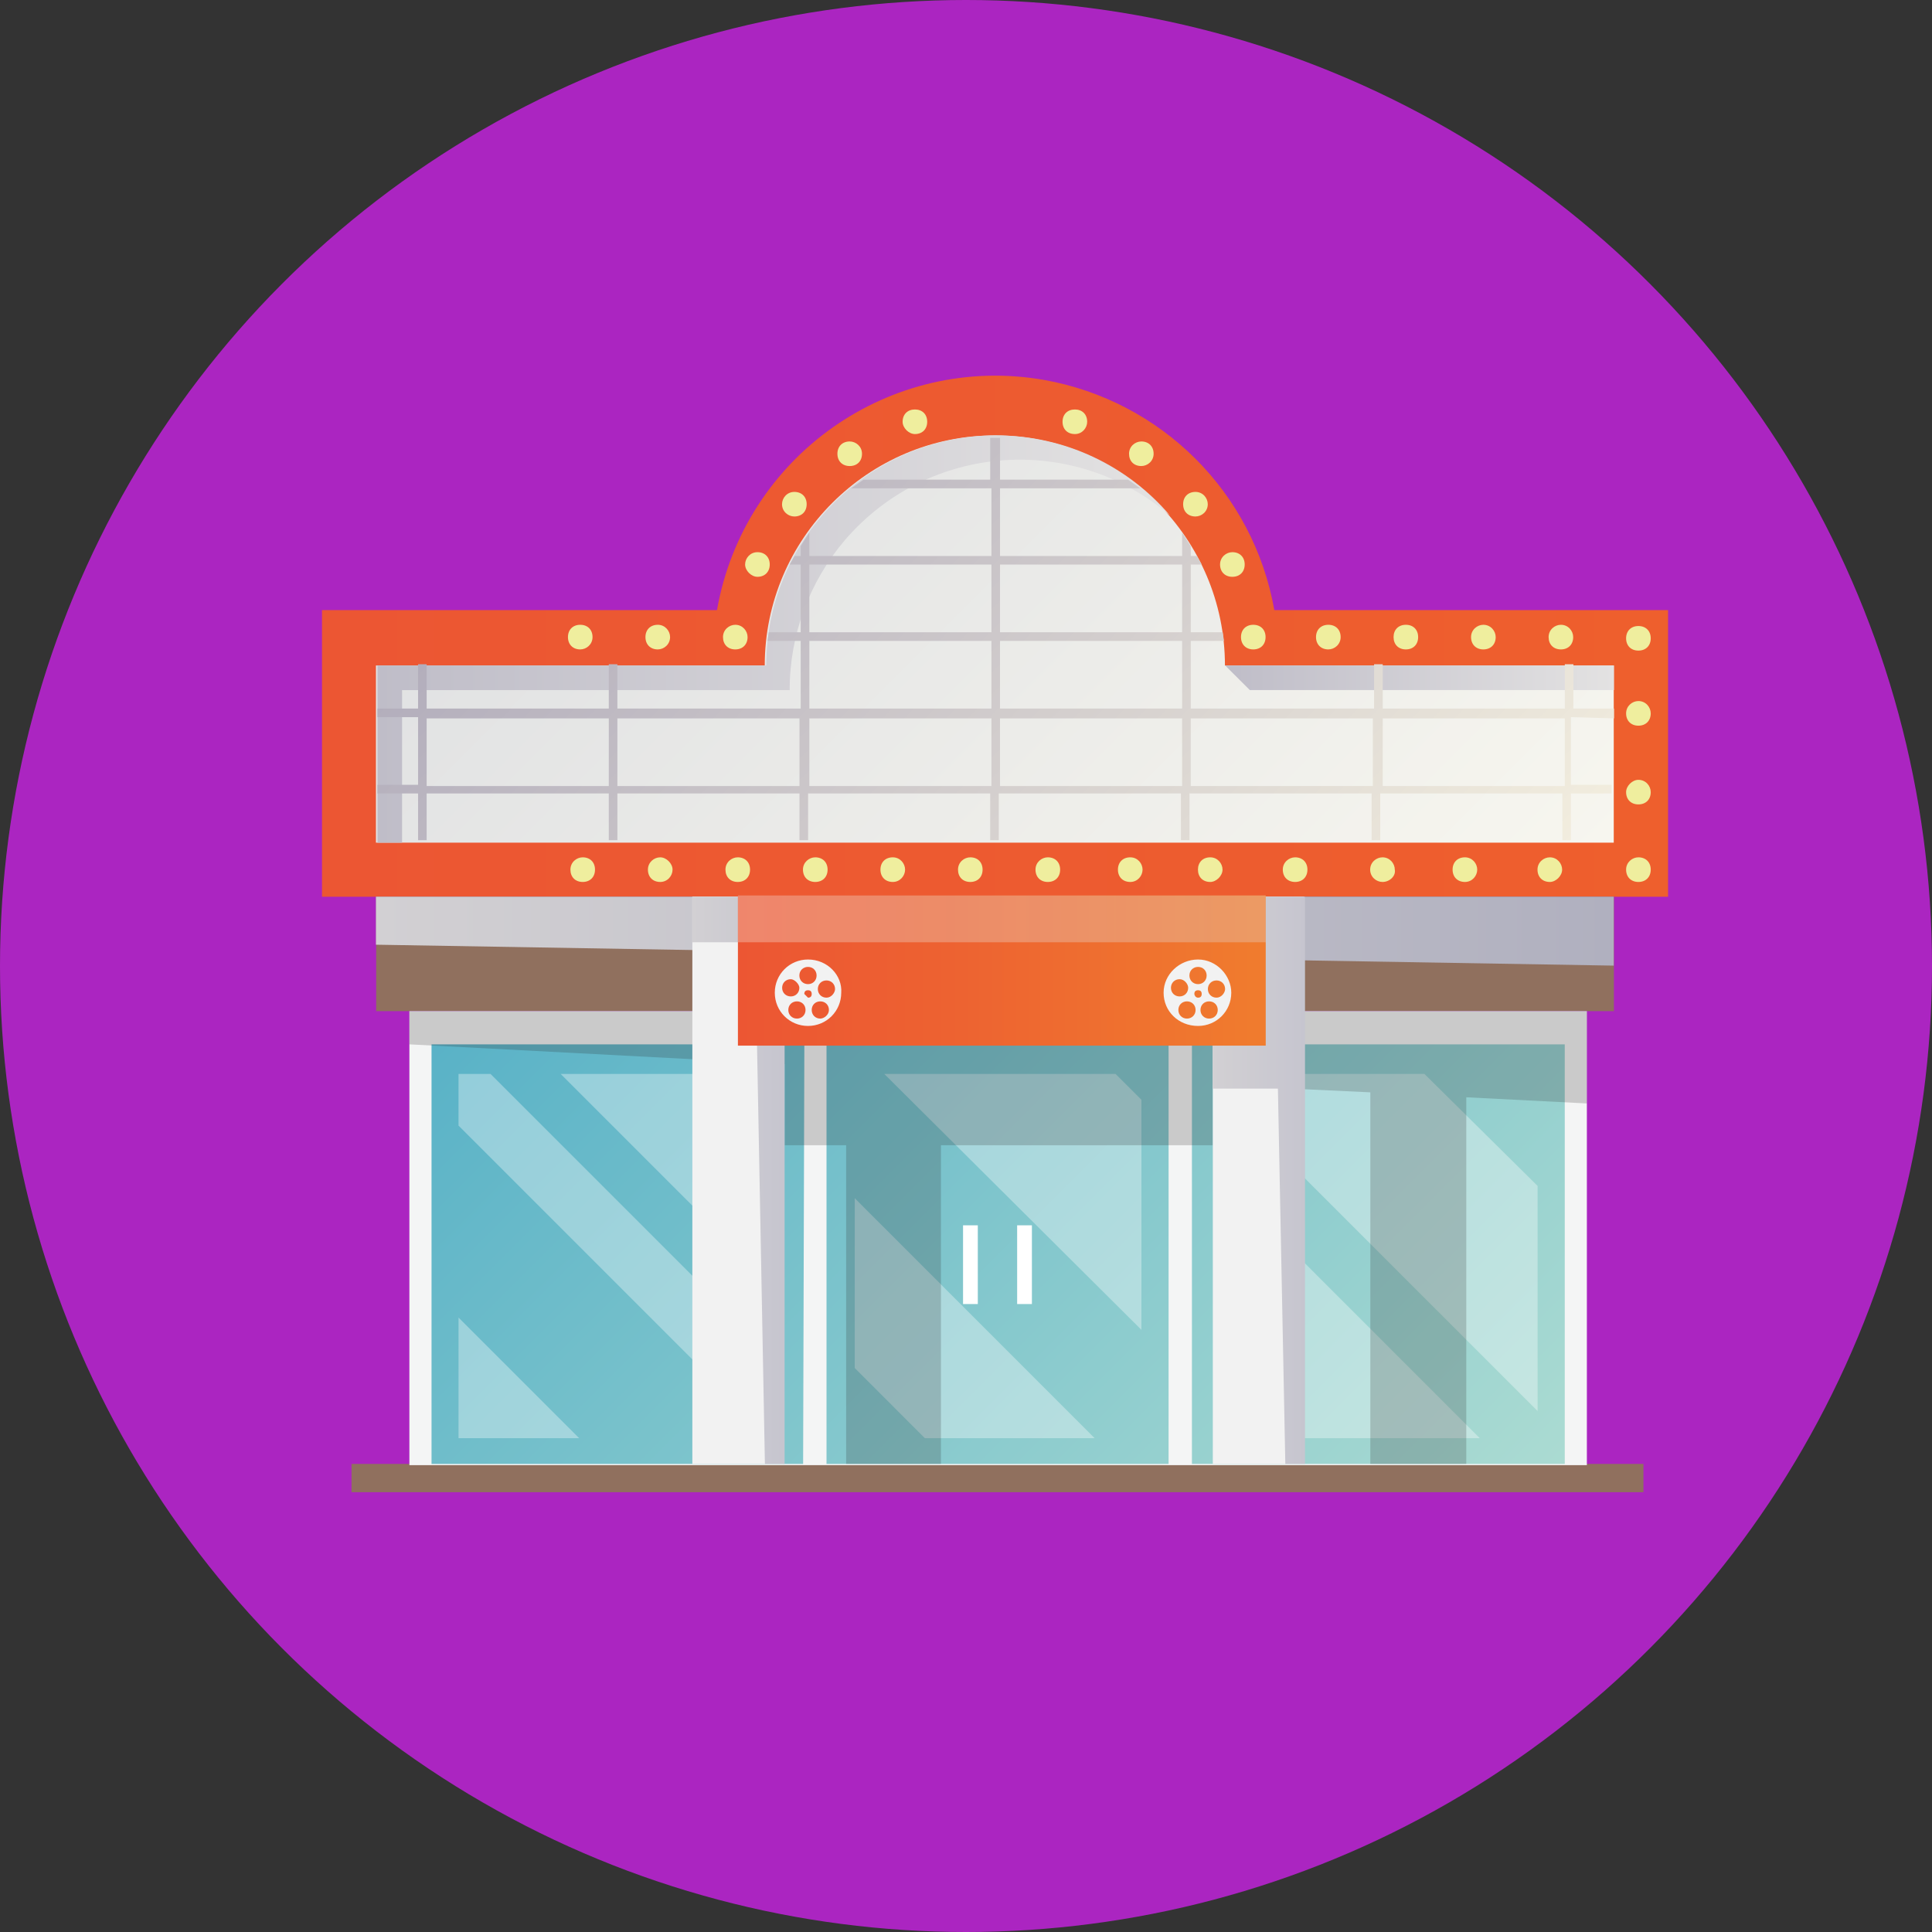 <svg width="36" height="36" viewBox="0 0 36 36" fill="none" xmlns="http://www.w3.org/2000/svg">
<rect x="0" y="0" width="36" height="36" fill="#333333" stroke="none"/>
<circle cx="18" cy="18" r="18" fill="#AB25C1"/>
<path d="M6 16.71V11.368H13.36C13.864 8.502 16.592 6.576 19.458 7.08C21.636 7.47 23.356 9.167 23.745 11.368H31.082V16.71H6Z" fill="url(#paint0_linear_2_478)"/>
<path d="M30.07 12.4V15.702H7.005V12.4H14.25C14.25 10.039 16.176 8.113 18.538 8.113C20.899 8.113 22.825 10.039 22.825 12.4H30.07Z" fill="url(#paint1_linear_2_478)"/>
<path d="M30.074 12.4V12.858H23.288L22.829 12.4H30.074Z" fill="url(#paint2_linear_2_478)"/>
<path d="M21.798 9.603C20.01 8.067 17.305 8.25 15.745 10.062C15.081 10.841 14.714 11.827 14.714 12.859H7.492V15.702H7.033V12.4H14.278C14.278 10.039 16.204 8.113 18.566 8.113C19.849 8.113 21.019 8.686 21.798 9.603Z" fill="url(#paint3_linear_2_478)"/>
<path d="M30.075 13.386V13.203H29.318V12.377H29.158V13.203H25.765V12.377H25.604V13.203H22.188V11.942H22.807L22.784 11.781H22.188V10.52H22.394L22.303 10.36H22.188V10.177L22.027 9.924V10.36H18.634V9.099H21.248L21.019 8.938H18.634V8.159H18.451V8.938H16.09L15.86 9.099H18.474V10.36H15.081V9.924L14.92 10.177V10.36H14.806L14.714 10.52H14.92V11.781H14.324L14.301 11.942H14.92V13.203H11.504V12.377H11.344V13.203H7.95V12.377H7.79V13.203H7.033V13.363H7.79V14.624H7.033V14.785H7.79V15.656H7.95V14.785H11.344V15.656H11.504V14.785H14.897V15.656H15.058V14.785H18.451V15.656H18.611V14.785H22.005V15.656H22.165V14.785H25.558V15.656H25.719V14.785H29.112V15.656H29.272V14.785H30.029V14.624H29.272V13.363L30.075 13.386ZM11.344 14.647H7.95V13.386H11.344V14.647ZM14.897 14.647H11.504V13.386H14.897V14.647ZM18.474 14.647H15.081V13.386H18.474V14.647ZM18.474 13.203H15.081V11.942H18.474V13.203ZM18.474 11.781H15.081V10.52H18.474V11.781ZM22.027 14.647H18.634V13.386H22.027V14.647V14.647ZM22.027 13.203H18.634V11.942H22.027V13.203V13.203ZM22.027 11.781H18.634V10.52H22.027V11.781V11.781ZM25.581 14.647H22.188V13.386H25.581V14.647V14.647ZM29.158 14.647H25.765V13.386H29.158V14.647Z" fill="url(#paint4_linear_2_478)"/>
<path d="M13.701 12.101C13.563 12.101 13.472 12.009 13.472 11.871C13.472 11.734 13.586 11.642 13.701 11.642C13.838 11.642 13.93 11.757 13.93 11.871C13.93 12.009 13.838 12.101 13.701 12.101ZM12.257 12.101C12.119 12.101 12.027 12.009 12.027 11.871C12.027 11.734 12.119 11.642 12.257 11.642C12.394 11.642 12.486 11.757 12.486 11.871C12.486 12.009 12.371 12.101 12.257 12.101ZM10.812 12.101C10.675 12.101 10.583 12.009 10.583 11.871C10.583 11.734 10.675 11.642 10.812 11.642C10.95 11.642 11.041 11.734 11.041 11.871C11.041 12.009 10.927 12.101 10.812 12.101ZM29.085 12.101C28.947 12.101 28.856 12.009 28.856 11.871C28.856 11.734 28.97 11.642 29.085 11.642C29.223 11.642 29.314 11.757 29.314 11.871C29.314 12.009 29.223 12.101 29.085 12.101ZM27.64 12.101C27.503 12.101 27.411 12.009 27.411 11.871C27.411 11.734 27.526 11.642 27.64 11.642C27.778 11.642 27.87 11.757 27.87 11.871C27.87 12.009 27.778 12.101 27.64 12.101ZM26.196 12.101C26.058 12.101 25.967 12.009 25.967 11.871C25.967 11.734 26.058 11.642 26.196 11.642C26.334 11.642 26.425 11.734 26.425 11.871C26.425 12.009 26.334 12.101 26.196 12.101ZM24.752 12.101C24.614 12.101 24.522 12.009 24.522 11.871C24.522 11.734 24.614 11.642 24.752 11.642C24.889 11.642 24.981 11.734 24.981 11.871C24.981 12.009 24.866 12.101 24.752 12.101ZM23.353 12.101C23.216 12.101 23.124 12.009 23.124 11.871C23.124 11.734 23.216 11.642 23.353 11.642C23.491 11.642 23.582 11.734 23.582 11.871C23.582 12.009 23.491 12.101 23.353 12.101ZM22.963 10.748C22.826 10.748 22.734 10.656 22.734 10.518C22.734 10.381 22.849 10.289 22.963 10.289C23.101 10.289 23.193 10.381 23.193 10.518C23.193 10.656 23.101 10.748 22.963 10.748ZM22.276 9.624C22.138 9.624 22.046 9.533 22.046 9.395C22.046 9.258 22.138 9.166 22.276 9.166C22.413 9.166 22.505 9.28 22.505 9.395C22.505 9.533 22.39 9.624 22.276 9.624ZM21.267 8.684C21.129 8.684 21.038 8.593 21.038 8.455C21.038 8.318 21.152 8.226 21.267 8.226C21.404 8.226 21.496 8.318 21.496 8.455C21.496 8.593 21.381 8.684 21.267 8.684ZM20.029 8.088C19.891 8.088 19.799 7.997 19.799 7.859C19.799 7.721 19.891 7.63 20.029 7.63C20.166 7.63 20.258 7.721 20.258 7.859C20.258 7.974 20.166 8.088 20.029 8.088ZM14.114 10.748C14.251 10.748 14.343 10.656 14.343 10.518C14.343 10.381 14.251 10.289 14.114 10.289C13.976 10.289 13.884 10.404 13.884 10.518C13.884 10.633 13.999 10.748 14.114 10.748ZM14.801 9.624C14.939 9.624 15.031 9.533 15.031 9.395C15.031 9.258 14.939 9.166 14.801 9.166C14.664 9.166 14.572 9.28 14.572 9.395C14.572 9.533 14.687 9.624 14.801 9.624ZM15.833 8.684C15.971 8.684 16.062 8.593 16.062 8.455C16.062 8.318 15.948 8.226 15.833 8.226C15.696 8.226 15.604 8.318 15.604 8.455C15.604 8.593 15.696 8.684 15.833 8.684ZM17.048 8.088C17.186 8.088 17.277 7.997 17.277 7.859C17.277 7.721 17.186 7.63 17.048 7.63C16.911 7.63 16.819 7.721 16.819 7.859C16.819 7.974 16.934 8.088 17.048 8.088ZM10.858 16.434C10.72 16.434 10.629 16.342 10.629 16.204C10.629 16.067 10.743 15.975 10.858 15.975C10.996 15.975 11.087 16.067 11.087 16.204C11.087 16.342 10.996 16.434 10.858 16.434ZM12.302 16.434C12.165 16.434 12.073 16.342 12.073 16.204C12.073 16.067 12.188 15.975 12.302 15.975C12.417 15.975 12.532 16.09 12.532 16.204C12.532 16.319 12.44 16.434 12.302 16.434ZM13.747 16.434C13.609 16.434 13.518 16.342 13.518 16.204C13.518 16.067 13.632 15.975 13.747 15.975C13.884 15.975 13.976 16.067 13.976 16.204C13.976 16.342 13.884 16.434 13.747 16.434ZM15.191 16.434C15.054 16.434 14.962 16.342 14.962 16.204C14.962 16.067 15.077 15.975 15.191 15.975C15.329 15.975 15.421 16.067 15.421 16.204C15.421 16.342 15.329 16.434 15.191 16.434ZM16.636 16.434C16.498 16.434 16.406 16.342 16.406 16.204C16.406 16.067 16.498 15.975 16.636 15.975C16.773 15.975 16.865 16.09 16.865 16.204C16.865 16.319 16.773 16.434 16.636 16.434ZM18.08 16.434C17.942 16.434 17.851 16.342 17.851 16.204C17.851 16.067 17.965 15.975 18.08 15.975C18.218 15.975 18.309 16.067 18.309 16.204C18.309 16.342 18.218 16.434 18.08 16.434ZM19.524 16.434C19.387 16.434 19.295 16.342 19.295 16.204C19.295 16.067 19.41 15.975 19.524 15.975C19.662 15.975 19.754 16.067 19.754 16.204C19.754 16.342 19.662 16.434 19.524 16.434ZM21.061 16.434C20.923 16.434 20.831 16.342 20.831 16.204C20.831 16.067 20.923 15.975 21.061 15.975C21.198 15.975 21.29 16.09 21.29 16.204C21.29 16.319 21.198 16.434 21.061 16.434ZM22.551 16.434C22.413 16.434 22.322 16.342 22.322 16.204C22.322 16.067 22.413 15.975 22.551 15.975C22.688 15.975 22.78 16.09 22.78 16.204C22.78 16.319 22.665 16.434 22.551 16.434ZM24.133 16.434C23.995 16.434 23.903 16.342 23.903 16.204C23.903 16.067 24.018 15.975 24.133 15.975C24.27 15.975 24.362 16.067 24.362 16.204C24.362 16.342 24.27 16.434 24.133 16.434ZM25.761 16.434C25.646 16.434 25.531 16.342 25.531 16.204C25.531 16.067 25.646 15.975 25.761 15.975C25.898 15.975 25.99 16.09 25.99 16.204C26.013 16.319 25.898 16.434 25.761 16.434ZM27.297 16.434C27.159 16.434 27.067 16.342 27.067 16.204C27.067 16.067 27.159 15.975 27.297 15.975C27.434 15.975 27.526 16.09 27.526 16.204C27.526 16.319 27.434 16.434 27.297 16.434ZM28.879 16.434C28.741 16.434 28.649 16.342 28.649 16.204C28.649 16.067 28.764 15.975 28.879 15.975C29.016 15.975 29.108 16.09 29.108 16.204C29.108 16.319 28.993 16.434 28.879 16.434ZM30.529 16.434C30.392 16.434 30.3 16.342 30.3 16.204C30.3 16.067 30.415 15.975 30.529 15.975C30.667 15.975 30.759 16.067 30.759 16.204C30.759 16.342 30.667 16.434 30.529 16.434ZM30.529 14.989C30.392 14.989 30.3 14.898 30.3 14.76C30.3 14.645 30.415 14.531 30.529 14.531C30.667 14.531 30.759 14.645 30.759 14.76C30.759 14.898 30.667 14.989 30.529 14.989ZM30.529 13.522C30.392 13.522 30.3 13.43 30.3 13.293C30.3 13.155 30.415 13.063 30.529 13.063C30.667 13.063 30.759 13.178 30.759 13.293C30.759 13.43 30.667 13.522 30.529 13.522ZM30.529 12.123C30.392 12.123 30.3 12.032 30.3 11.894C30.3 11.757 30.392 11.665 30.529 11.665C30.667 11.665 30.759 11.757 30.759 11.894C30.759 12.032 30.667 12.123 30.529 12.123Z" fill="#EFEE9E"/>
<path d="M7.009 16.709H30.073V18.841H7.009V16.709ZM6.55 27.278H30.623V27.805H6.55V27.278Z" fill="#90705E"/>
<path d="M7.628 18.841H29.569V27.301H7.628V18.841Z" fill="#F4F5F5"/>
<path d="M30.07 17.993L7.005 17.603V16.709H30.07V17.993Z" fill="url(#paint5_linear_2_478)"/>
<path d="M14.965 27.278H8.041V19.46H14.988L14.965 27.278ZM29.157 19.46H22.21V27.278H29.157V19.46ZM21.775 19.46H15.401V27.278H21.775V19.46Z" fill="url(#paint6_linear_2_478)"/>
<path opacity="0.34" d="M10.791 26.798H8.544V24.551L10.791 26.798ZM14.459 20.86V24.023L10.447 20.011H13.611L14.459 20.86ZM20.397 26.798H17.233L15.927 25.491V22.327L20.397 26.798ZM21.269 20.493V24.78L16.477 20.011H20.787L21.269 20.493ZM27.573 26.798H23.286L22.736 26.247V21.96L27.573 26.798ZM28.651 22.098V26.293L22.736 20.378V20.011H26.542L28.651 22.098ZM14.459 25.33V26.798H14.368L8.544 20.974V20.011H9.14L14.459 25.33Z" fill="white"/>
<path d="M7.628 18.841V19.46L14.621 19.827V21.34H15.767V27.278H17.533V21.34H22.599V20.217L25.534 20.354V27.278H27.322V20.446L29.569 20.561V18.841H7.628Z" fill="#231F20" fill-opacity="0.2"/>
<path d="M17.945 22.832H18.22V24.299H17.945V22.832ZM18.953 22.832H19.228V24.299H18.953V22.832Z" fill="white"/>
<path d="M12.901 16.709H14.597V27.278H12.901V16.709ZM22.599 16.709H24.295V27.278H22.599V16.709Z" fill="#F2F2F2"/>
<path d="M12.901 16.709V17.557H14.07L14.253 27.278H14.62V16.709H12.901Z" fill="url(#paint7_linear_2_478)"/>
<path d="M22.597 16.709V20.285H23.812L23.95 27.278H24.317V16.709H22.597Z" fill="url(#paint8_linear_2_478)"/>
<path d="M13.75 16.686H23.585V19.484H13.75V16.686Z" fill="url(#paint9_linear_2_478)"/>
<path d="M15.056 17.879C14.712 17.879 14.437 18.154 14.437 18.498C14.437 18.842 14.712 19.117 15.056 19.117C15.4 19.117 15.675 18.842 15.675 18.498C15.698 18.177 15.423 17.879 15.056 17.879ZM15.056 18.017C15.148 18.017 15.216 18.085 15.216 18.177C15.216 18.269 15.148 18.338 15.056 18.338C14.964 18.338 14.895 18.269 14.895 18.177C14.895 18.085 14.964 18.017 15.056 18.017ZM14.895 18.406C14.895 18.498 14.826 18.567 14.735 18.567C14.643 18.567 14.574 18.498 14.574 18.406C14.574 18.315 14.643 18.246 14.735 18.246C14.804 18.246 14.895 18.338 14.895 18.406ZM14.85 18.659C14.941 18.659 15.01 18.727 15.01 18.819C15.01 18.911 14.941 18.98 14.85 18.98C14.758 18.98 14.689 18.911 14.689 18.819C14.689 18.727 14.758 18.659 14.85 18.659ZM14.987 18.521C14.987 18.475 15.01 18.452 15.056 18.452C15.102 18.452 15.125 18.475 15.125 18.521C15.125 18.567 15.102 18.59 15.056 18.59L14.987 18.521ZM15.285 18.98C15.193 18.98 15.125 18.911 15.125 18.819C15.125 18.727 15.193 18.659 15.285 18.659C15.377 18.659 15.446 18.727 15.446 18.819C15.446 18.911 15.354 18.98 15.285 18.98ZM15.4 18.59C15.308 18.59 15.239 18.521 15.239 18.429C15.239 18.338 15.308 18.269 15.4 18.269C15.491 18.269 15.56 18.338 15.56 18.429C15.56 18.498 15.491 18.59 15.4 18.59ZM22.324 17.879C21.98 17.879 21.682 18.154 21.682 18.498C21.682 18.842 21.957 19.117 22.324 19.117C22.668 19.117 22.943 18.842 22.943 18.498C22.943 18.177 22.668 17.879 22.324 17.879ZM22.324 18.017C22.415 18.017 22.484 18.085 22.484 18.177C22.484 18.269 22.415 18.338 22.324 18.338C22.232 18.338 22.163 18.269 22.163 18.177C22.163 18.085 22.232 18.017 22.324 18.017ZM22.14 18.406C22.14 18.498 22.071 18.567 21.98 18.567C21.888 18.567 21.819 18.498 21.819 18.406C21.819 18.315 21.888 18.246 21.98 18.246C22.071 18.246 22.14 18.338 22.14 18.406ZM22.117 18.659C22.209 18.659 22.278 18.727 22.278 18.819C22.278 18.911 22.209 18.98 22.117 18.98C22.026 18.98 21.957 18.911 21.957 18.819C21.957 18.727 22.026 18.659 22.117 18.659ZM22.255 18.521C22.255 18.475 22.278 18.452 22.324 18.452C22.369 18.452 22.392 18.475 22.392 18.521C22.392 18.567 22.369 18.59 22.324 18.59C22.278 18.59 22.255 18.544 22.255 18.521ZM22.53 18.98C22.438 18.98 22.369 18.911 22.369 18.819C22.369 18.727 22.438 18.659 22.53 18.659C22.622 18.659 22.691 18.727 22.691 18.819C22.691 18.911 22.622 18.98 22.53 18.98ZM22.668 18.59C22.576 18.59 22.507 18.521 22.507 18.429C22.507 18.338 22.576 18.269 22.668 18.269C22.759 18.269 22.828 18.338 22.828 18.429C22.828 18.498 22.759 18.59 22.668 18.59Z" fill="#F2F2F2"/>
<path opacity="0.3" d="M13.75 16.686H23.585V17.558H13.75V16.686Z" fill="url(#paint10_linear_2_478)"/>
<defs>
<linearGradient id="paint0_linear_2_478" x1="6" y1="11.86" x2="31.082" y2="11.86" gradientUnits="userSpaceOnUse">
<stop stop-color="#EC5633"/>
<stop offset="1" stop-color="#EE5F2D"/>
</linearGradient>
<linearGradient id="paint1_linear_2_478" x1="25.129" y1="20.642" x2="11.946" y2="7.46" gradientUnits="userSpaceOnUse">
<stop stop-color="#F7F6EF"/>
<stop offset="1" stop-color="#E1E2E3"/>
</linearGradient>
<linearGradient id="paint2_linear_2_478" x1="22.829" y1="12.629" x2="30.074" y2="12.629" gradientUnits="userSpaceOnUse">
<stop stop-color="#BFBDC8"/>
<stop offset="1" stop-color="#E3E2E2"/>
</linearGradient>
<linearGradient id="paint3_linear_2_478" x1="7.01" y1="11.907" x2="21.798" y2="11.907" gradientUnits="userSpaceOnUse">
<stop stop-color="#BFBDC8"/>
<stop offset="1" stop-color="#E3E2E2"/>
</linearGradient>
<linearGradient id="paint4_linear_2_478" x1="24.779" y1="20.241" x2="12.352" y2="7.815" gradientUnits="userSpaceOnUse">
<stop stop-color="#F2EDDE"/>
<stop offset="1" stop-color="#B3AEBC"/>
</linearGradient>
<linearGradient id="paint5_linear_2_478" x1="7.005" y1="17.351" x2="30.07" y2="17.351" gradientUnits="userSpaceOnUse">
<stop stop-color="#D2D0D3"/>
<stop offset="1" stop-color="#B0B0BF"/>
</linearGradient>
<linearGradient id="paint6_linear_2_478" x1="25.833" y1="30.602" x2="11.366" y2="16.135" gradientUnits="userSpaceOnUse">
<stop stop-color="#ABDBD2"/>
<stop offset="1" stop-color="#59B2C7"/>
</linearGradient>
<linearGradient id="paint7_linear_2_478" x1="12.901" y1="21.994" x2="14.597" y2="21.994" gradientUnits="userSpaceOnUse">
<stop stop-color="#D2D0D3"/>
<stop offset="1" stop-color="#C6C5CF"/>
</linearGradient>
<linearGradient id="paint8_linear_2_478" x1="22.597" y1="21.994" x2="24.317" y2="21.994" gradientUnits="userSpaceOnUse">
<stop stop-color="#D2D0D3"/>
<stop offset="1" stop-color="#C6C5CF"/>
</linearGradient>
<linearGradient id="paint9_linear_2_478" x1="13.75" y1="18.085" x2="23.585" y2="18.085" gradientUnits="userSpaceOnUse">
<stop stop-color="#EC5633"/>
<stop offset="0.4" stop-color="#ED6231"/>
<stop offset="1" stop-color="#F07C2E"/>
</linearGradient>
<linearGradient id="paint10_linear_2_478" x1="13.75" y1="17.122" x2="23.585" y2="17.122" gradientUnits="userSpaceOnUse">
<stop stop-color="#F7F6EF"/>
<stop offset="1" stop-color="#E1E2E3"/>
</linearGradient>
</defs>
</svg>
